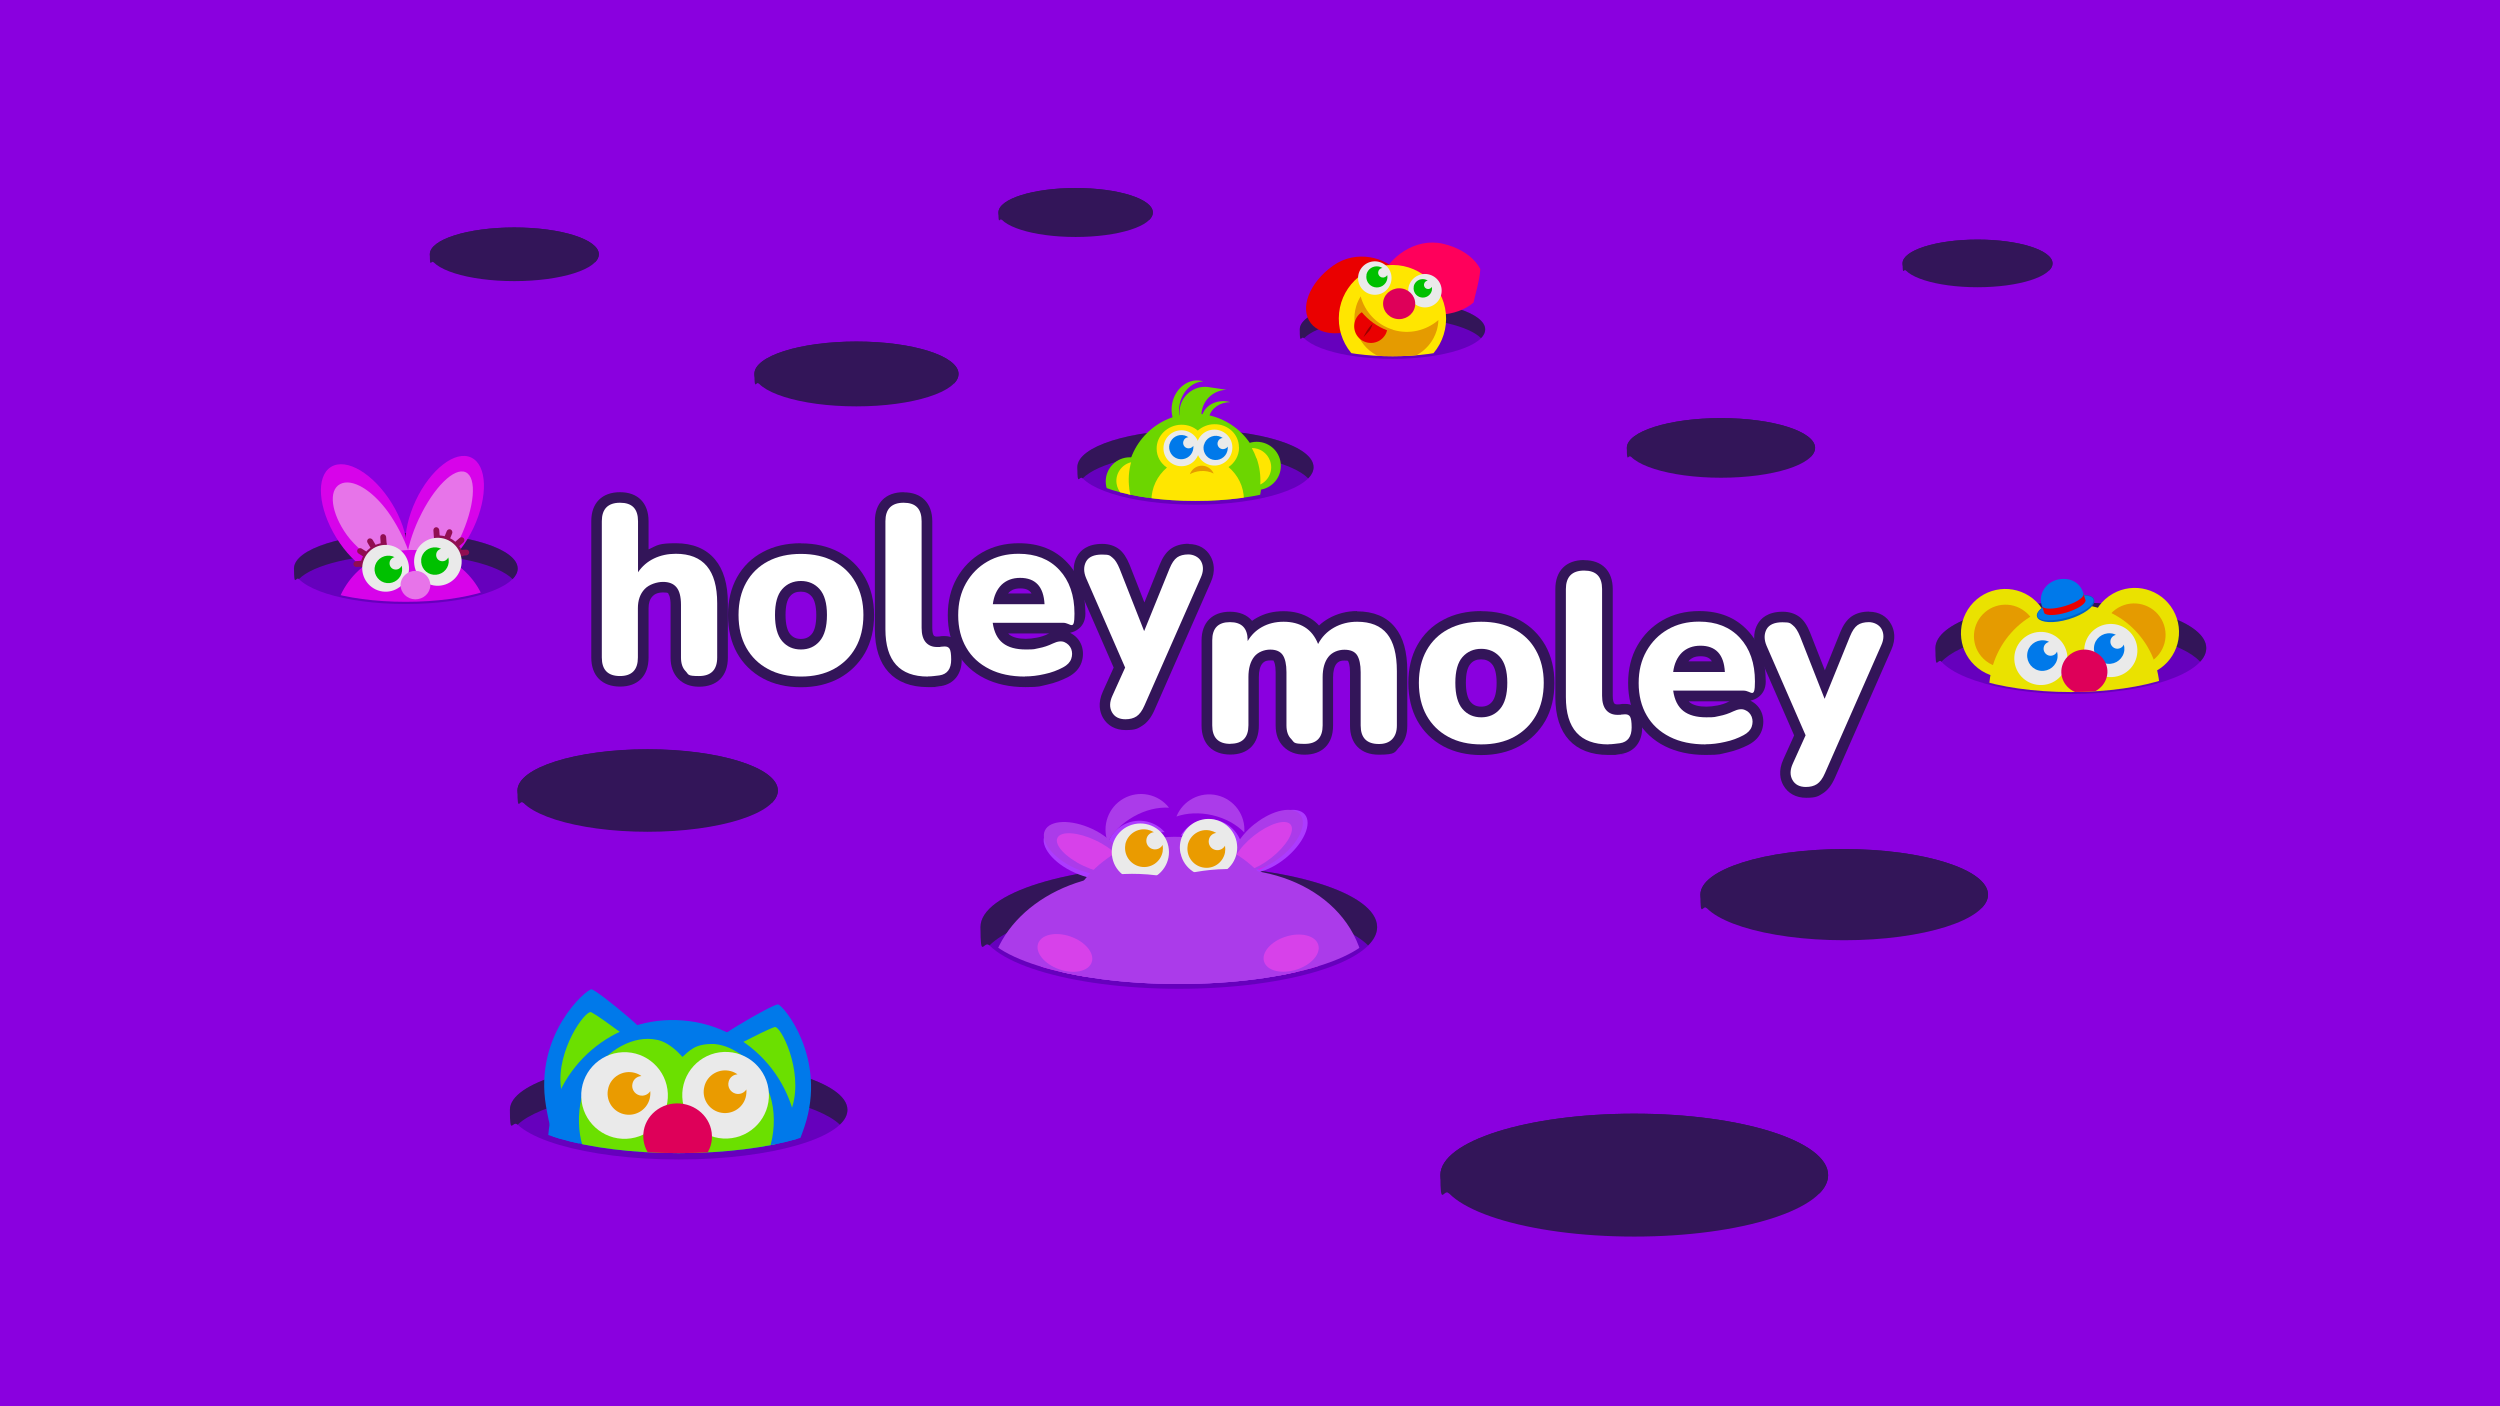 <?xml version="1.0" encoding="UTF-8"?>
<svg xmlns="http://www.w3.org/2000/svg" xmlns:xlink="http://www.w3.org/1999/xlink" version="1.1" viewBox="0 0 1920 1080">
  <defs>
    <style>
      .cls-1, .cls-2, .cls-3, .cls-4, .cls-5, .cls-6, .cls-7, .cls-8, .cls-9, .cls-10, .cls-11, .cls-12, .cls-13, .cls-14, .cls-15, .cls-16, .cls-17, .cls-18, .cls-19, .cls-20, .cls-21, .cls-22, .cls-23, .cls-24, .cls-25, .cls-26, .cls-27, .cls-28, .cls-29, .cls-30, .cls-31, .cls-32, .cls-33, .cls-34, .cls-35, .cls-36, .cls-37, .cls-38 {
        stroke-width: 0px;
      }

      .cls-1, .cls-4, .cls-7, .cls-10, .cls-11, .cls-26, .cls-30, .cls-31, .cls-33 {
        fill-rule: evenodd;
      }

      .cls-1, .cls-12 {
        fill: #0079ea;
      }

      .cls-2, .cls-26 {
        fill: #5e1e80;
      }

      .cls-3, .cls-31 {
        fill: #5e1e81;
      }

      .cls-4, .cls-14 {
        fill: #ea0000;
      }

      .cls-5 {
        fill: #ebebeb;
      }

      .cls-39 {
        clip-path: url(#clippath);
      }

      .cls-6 {
        fill: none;
      }

      .cls-7, .cls-32 {
        fill: #de0059;
      }

      .cls-8 {
        fill: #eb9c00;
      }

      .cls-9, .cls-33 {
        fill: #eaeaea;
      }

      .cls-10, .cls-25 {
        fill: #eae200;
      }

      .cls-11 {
        fill: #ff005b;
      }

      .cls-13 {
        fill: #8a00df;
      }

      .cls-15 {
        fill: #ea9b00;
      }

      .cls-16 {
        fill: #ffe600;
      }

      .cls-17 {
        fill: #ab3bea;
      }

      .cls-18 {
        fill: #6cd600;
      }

      .cls-40 {
        clip-path: url(#clippath-1);
      }

      .cls-41 {
        clip-path: url(#clippath-4);
      }

      .cls-42 {
        clip-path: url(#clippath-3);
      }

      .cls-43 {
        clip-path: url(#clippath-2);
      }

      .cls-44 {
        clip-path: url(#clippath-5);
      }

      .cls-19 {
        fill: #e774e9;
      }

      .cls-20 {
        fill: #d703ea;
      }

      .cls-21 {
        fill: #331559;
      }

      .cls-22 {
        fill: #6be000;
      }

      .cls-23 {
        fill: #e59b00;
      }

      .cls-24 {
        fill: #eb005b;
      }

      .cls-27 {
        fill: #eb10eb;
      }

      .cls-28 {
        fill: #0061c4;
      }

      .cls-29 {
        fill: #00c000;
      }

      .cls-30 {
        fill: #980000;
      }

      .cls-34 {
        fill: #fff;
      }

      .cls-35 {
        fill: #900e51;
      }

      .cls-36 {
        fill: #ac3bff;
      }

      .cls-37 {
        fill: #d741ea;
      }

      .cls-38 {
        fill: #6600bd;
      }
    </style>
    <clipPath id="clippath">
      <path class="cls-6" d="M1057.7,708.3c0,26.2-68.2,47.4-152.3,47.4s-152.3-21.2-152.3-47.4,4.9-20,15.2-26.3c25-15.5,20.9-80.6,80.5-80.6s52-8.7,67.1-7.2c14.5,1.5,86.2,17,98.4,19.7,12.2,2.7,2.3,61.7,11.5,65.4,20,8,31.9,18.1,31.9,29Z"/>
    </clipPath>
    <clipPath id="clippath-1">
      <path class="cls-6" d="M650.9,847.5c0,21-58,38.1-129.6,38.1s-129.6-17.1-129.6-38.1,7-14.2,19.2-20c22.8-10.9-55.9-92.8,110.4-92.8s96.1,83.5,116.9,96.3c8.1,5,12.6,10.6,12.6,16.4Z"/>
    </clipPath>
    <clipPath id="clippath-2">
      <path class="cls-6" d="M1694.4,496.3c0,19.4-46.6,35.2-104,35.2s-104-15.8-104-35.2,1.5-6.9,4.4-10.1c6.3-7.2-7.6-49.8,9.4-54.3,17.5-4.6,66.4-17.9,90.2-17.9s78.3,17.1,95.3,21.1c19,4.6-1.9,43.7,4.7,51.4,2.6,3.1,4,6.4,4,9.7Z"/>
    </clipPath>
    <clipPath id="clippath-3">
      <path class="cls-6" d="M397.5,434.9c0,15.1-38.5,27.3-85.9,27.3s-85.9-12.2-85.9-27.3,4-9.4,10.9-13.3c14.7-8.3-40.9-140.1,72.3-142.7,112.3-2.6,62.3,134.2,77.1,142.4,7.3,4,11.5,8.7,11.5,13.6Z"/>
    </clipPath>
    <clipPath id="clippath-4">
      <path class="cls-6" d="M1008.8,355.9c0,15.9-40.6,28.8-90.7,28.8s-90.7-12.9-90.7-28.8,4.9-10.7,13.4-15.1c16-8.2-13.2-77,77.3-77s62.2,68.9,78,77.4c8.1,4.3,12.7,9.3,12.7,14.7Z"/>
    </clipPath>
    <clipPath id="clippath-5">
      <path class="cls-6" d="M1140.7,251c0,12.5-31.9,22.6-71.2,22.6s-71.2-10.1-71.2-22.6,6.2-4.5,4.5-7.9c-5.5-10.7-40.1-76.4,66.7-76.4s51.8,66.7,63.5,74.1c4.9,3.1,7.7,6.5,7.7,10.2Z"/>
    </clipPath>
  </defs>
  <g id="bg">
    <rect class="cls-13" width="1920" height="1080"/>
  </g>
  <g id="Layer_1" data-name="Layer 1">
    <g>
      <g>
        <path class="cls-38" d="M1057.7,712c0,26.2-68.2,47.4-152.3,47.4s-152.3-21.2-152.3-47.4,68.2-47.4,152.3-47.4,152.3,21.2,152.3,47.4Z"/>
        <path class="cls-21" d="M759.9,726.1c19.3-19.3,77.1-33.3,145.4-33.3s126.1,14,145.4,33.3c4.5-4.5,6.9-9.2,6.9-14.1,0-26.2-68.2-47.4-152.3-47.4s-152.3,21.2-152.3,47.4,2.4,9.7,6.9,14.1Z"/>
        <g class="cls-39">
          <g>
            <path class="cls-36" d="M966.6,633.4c-13.8,11.4-20.4,26.3-14.6,33.3,5.8,7.1,21.6,3.6,35.5-7.8,13.8-11.4,20.4-26.3,14.7-33.3-5.8-7-21.7-3.6-35.5,7.8Z"/>
            <path class="cls-27" d="M966.1,642.6c-11.9,9.8-18.5,21.6-14.6,26.3,3.8,4.7,16.7.6,28.6-9.2,11.9-9.8,18.5-21.6,14.6-26.3-3.9-4.7-16.7-.6-28.6,9.2Z"/>
            <path class="cls-36" d="M839.3,639.6c16.6,7.4,27,20.3,23.2,28.8-3.8,8.5-20.4,9.3-37,1.9-16.6-7.4-27-20.3-23.2-28.8,3.8-8.5,20.4-9.3,37-1.9Z"/>
            <path class="cls-27" d="M842.1,648.7c14.1,6.3,23.4,16,21,21.5-2.5,5.6-15.9,5-30-1.3-14.1-6.3-23.4-16-21-21.5,2.5-5.6,15.9-5,30,1.3Z"/>
            <path class="cls-36" d="M816.8,756.5c-11.3-49.2,19.4-98.2,68.6-109.4,49.2-11.3,98.2,19.4,109.4,68.6,11.3,49.2-19.4,98.2-68.6,109.4-49.2,11.3-98.2-19.4-109.4-68.6Z"/>
            <path class="cls-5" d="M908.1,657.6c-2.8-12.1,4.8-24.1,16.8-26.9,12.1-2.8,24.1,4.8,26.9,16.9,2.8,12.1-4.8,24.1-16.9,26.9-12.1,2.8-24.1-4.8-26.9-16.9Z"/>
            <path class="cls-5" d="M854.8,662.1c-2.8-12.1,4.8-24.1,16.9-26.9,12.1-2.8,24.1,4.8,26.9,16.9,2.8,12.1-4.8,24.1-16.9,26.9-12.1,2.8-24.1-4.8-26.9-16.8Z"/>
            <path class="cls-8" d="M910.5,655.9c-1.6-6.9,2.7-13.8,9.7-15.4,1.6-.4,3.1-.4,4.6-.2-2.1,1.3-3.3,3.8-2.7,6.4.7,3.2,3.9,5.2,7.1,4.4,2.6-.6,4.4-2.8,4.6-5.3.9,1.3,1.5,2.7,1.9,4.3,1.6,6.9-2.7,13.8-9.7,15.4-6.9,1.6-13.8-2.7-15.4-9.7Z"/>
            <path class="cls-8" d="M865.7,662.9c-1.6-6.9,2.7-13.8,9.7-15.4,1.6-.4,3.1-.4,4.6-.2-2.1,1.3-3.3,3.8-2.7,6.4.7,3.2,3.9,5.2,7.1,4.4,2.6-.6,4.4-2.8,4.6-5.3.9,1.3,1.5,2.7,1.9,4.3,1.6,6.9-2.7,13.8-9.7,15.4-6.9,1.6-13.8-2.7-15.4-9.7Z"/>
            <path class="cls-3" d="M913.9,826.1c-34.5,0-65.5-15-86.7-38.8,5.5,42.7,42.2,75.7,86.7,75.7s81.2-33,86.7-75.7c-21.2,23.8-52.2,38.8-86.7,38.8Z"/>
            <path class="cls-5" d="M983,804.2c-1.8,1.3-3.2,2.3-5,3.3.2.8.5,2,.8,2.7,4,9.3,13,14.4,20.1,11.4,7.1-3,9.7-13.1,5.7-22.4-1.6-3.7-3.9-6.7-6.6-8.8-4,5.2-9.4,9.8-15.1,13.8Z"/>
            <path class="cls-5" d="M844.1,803.8c1.8,1.3,3.2,2.3,5,3.3-.2.8-.5,2-.9,2.7-4,9.3-13,14.4-20.1,11.3-7.1-3.1-9.6-13.1-5.6-22.4,1.6-3.7,3.9-6.6,6.6-8.7,4,5.2,9.4,9.8,15,13.8Z"/>
            <path class="cls-24" d="M884.7,834.2c.2-3.4,1.1-6.6,2.5-9.5,7.6,2.1,16.6,3.2,26.2,3.3,9.6,0,18.7-1.1,26.6-3.1,1.1,3,1.6,6.2,1.5,9.5-.8,14.3-14.1,25.9-29.8,25.9-15.7,0-27.7-11.7-27-26.1Z"/>
            <path class="cls-31" d="M907.9,830.9s-1.5,5.9-1.7,10.7c-.3,5.3.9,13.2.9,13.2,0,0,2-8.8,2.5-13,.5-4.1-1.7-10.9-1.7-10.9Z"/>
            <path class="cls-36" d="M851.6,666.9c-5.2-11.5-1.4-25.3,9.5-32.4,10.9-7.1,25.1-4.9,33.4,4.6-8.1,0-17,2.7-25.2,8-8.2,5.3-14.3,12.4-17.7,19.8Z"/>
            <path class="cls-36" d="M906.8,641.7c6.4-10.7,19.9-15.4,31.8-10.5,11.9,4.9,18.1,17.7,15,29.9-4.6-6.6-11.8-12.4-20.7-16.1-9-3.7-18.2-4.7-26.1-3.3Z"/>
            <path class="cls-27" d="M817.7,752.4c12.1,1.9,22.9-2.6,24.1-10,1.2-7.4-7.7-15-19.9-16.9-12.1-1.9-22.9,2.6-24.1,10-1.2,7.4,7.8,15,19.9,16.9Z"/>
            <path class="cls-27" d="M996,749.4c-12.1,1.9-22.9-2.6-24.1-10-1.2-7.4,7.7-15,19.9-16.9,12.1-1.9,22.9,2.6,24.1,10,1.2,7.4-7.8,15-19.9,16.8Z"/>
            <g>
              <path class="cls-17" d="M963.7,632.7c-13.8,10.9-20.5,25.4-14.9,32.4,5.5,7,21.1,3.9,34.9-7,13.8-10.9,20.5-25.4,15-32.4-5.5-7-21.2-3.9-34.9,7Z"/>
              <path class="cls-37" d="M963,641.8c-11.9,9.4-18.5,20.8-14.8,25.5,3.7,4.7,16.3.9,28.2-8.5,11.9-9.4,18.5-20.8,14.8-25.5-3.7-4.7-16.3-.9-28.2,8.5Z"/>
              <path class="cls-17" d="M838.8,636.6c16.1,7.6,26.1,20.4,22.2,28.6-3.9,8.2-20.1,8.7-36.3,1.2-16.1-7.6-26.1-20.4-22.2-28.6,3.9-8.2,20.1-8.7,36.3-1.2Z"/>
              <path class="cls-37" d="M841.4,645.4c13.7,6.4,22.7,16.1,20.1,21.5-2.5,5.4-15.7,4.6-29.3-1.9-13.7-6.4-22.7-16.1-20.1-21.5,2.5-5.4,15.7-4.6,29.3,1.9Z"/>
              <path class="cls-17" d="M814.7,750.6c-10.2-48.4,20.8-95.8,69.2-106,48.4-10.2,95.8,20.8,106,69.1,10.2,48.4-20.8,95.8-69.2,106-48.4,10.2-95.8-20.8-106-69.1Z"/>
              <path class="cls-9" d="M906.6,655.4c-2.5-11.9,5.1-23.5,17-26,11.9-2.5,23.6,5.1,26.1,17,2.5,11.9-5.1,23.5-17,26-11.9,2.5-23.5-5.1-26-17Z"/>
              <path class="cls-9" d="M854.3,658.9c-2.5-11.9,5.1-23.5,17-26,11.9-2.5,23.5,5.1,26,17,2.5,11.9-5.1,23.5-17,26-11.9,2.5-23.6-5.1-26-17Z"/>
              <path class="cls-17" d="M850.8,646.8c-4.7-12.4.2-26.8,12.1-33.5,11.9-6.7,26.7-3.5,34.9,7-8.5-.5-18.1,1.7-27.1,6.8-9,5.1-15.9,12.1-19.9,19.7Z"/>
              <path class="cls-17" d="M903.5,627.1c4.9-12.2,18.1-19.4,31.3-16.3,13.2,3.1,21.9,15.4,20.8,28.5-5.9-6-14.4-10.9-24.4-13.2-10-2.3-19.7-1.8-27.7,1Z"/>
              <path class="cls-17" d="M1045.1,731.2c-15.8-51.4-81-76.9-145.5-57,0,0-.2,0-.3,0-7.8-1.7-15.8-2.7-24.2-3-61.9-2.3-113.6,35.8-115.5,85.1-1.6,42.5,34.4,79.4,84,90.2,40.1,40.6,76.3,29.8,113.2,13.6,61.9-27.1,104-77.6,88.2-129Z"/>
              <path class="cls-37" d="M995.6,744.7c-11.5,3.6-22.6.9-24.8-6.2-2.2-7,5.3-15.6,16.8-19.2,11.5-3.6,22.6-.8,24.8,6.2,2.2,7-5.3,15.6-16.8,19.2Z"/>
              <path class="cls-37" d="M813.4,744.4c11.3,4,22.5,1.7,25-5.3,2.5-6.9-4.8-15.8-16.1-19.8-11.3-4-22.5-1.7-25,5.3-2.5,6.9,4.8,15.8,16.1,19.8Z"/>
              <path class="cls-2" d="M905,790.5c-58.7-2.6-100.3-16.5-132.3-52.7,7.3,64,59.7,116.4,128.3,117.7,68.6,1.3,129.4-49,139-112.8-33.3,35-81.8,50.1-135,47.8Z"/>
              <path class="cls-9" d="M1002.4,772.8c-2,.9-3.5,1.7-5.3,2.4.1.8.2,2,.4,2.8,2.3,9.7,10.1,16.1,17.5,14.3,7.4-1.8,11.5-11,9.2-20.7-.9-3.8-2.7-7.1-4.9-9.6-4.7,4.4-10.7,7.9-16.8,10.8Z"/>
              <path class="cls-9" d="M804,767c1.9,1.1,3.3,1.9,5.2,2.7-.2.8-.3,2-.5,2.7-2.9,9.5-11.2,15.3-18.4,13.1-7.2-2.3-10.7-11.8-7.8-21.2,1.2-3.7,3.1-6.9,5.6-9.2,4.4,4.7,10.1,8.6,16,11.9Z"/>
              <path class="cls-32" d="M850.5,801.4c.5-5.7,2.2-11,4.9-15.9,12.8,4,27.8,6.6,44,7.3,16.2.7,31.6-.5,45-3.4,1.7,5.1,2.3,10.5,1.8,16.2-2.3,24.2-25.6,42.8-52,41.6-26.4-1.2-46-21.7-43.7-45.9Z"/>
              <path class="cls-26" d="M898.9,791.1s-2.3-2.7-3,5.3c-.9,8.9.6,22.4.6,22.4,0,0,3.9-14.8,5.2-21.7,1.2-6.8-2.7-5.9-2.7-5.9Z"/>
              <path class="cls-15" d="M864.2,648.6c1.6-7.9,9.3-13,17.1-11.4,1.8.4,3.4,1,4.9,1.9-2.8.3-5.2,2.4-5.7,5.3-.7,3.6,1.6,7.1,5.2,7.8,2.9.6,5.8-.8,7.2-3.3.3,1.7.3,3.5,0,5.3-1.6,7.9-9.2,13-17.1,11.4-7.9-1.6-13-9.2-11.5-17.1Z"/>
              <path class="cls-15" d="M912.1,649.2c1.6-7.9,9.3-13,17.1-11.4,1.8.4,3.4,1,4.9,1.9-2.8.3-5.2,2.4-5.7,5.3-.7,3.6,1.6,7.1,5.2,7.8,2.9.6,5.8-.8,7.2-3.3.3,1.7.3,3.5,0,5.3-1.6,7.9-9.2,13-17.1,11.4-7.9-1.6-13-9.2-11.5-17.1Z"/>
            </g>
          </g>
        </g>
      </g>
      <g>
        <path class="cls-21" d="M459.9,195.3c0,11.4-29.1,20.6-64.9,20.6s-64.9-9.2-64.9-20.6,29-20.6,64.9-20.6,64.9,9.2,64.9,20.6Z"/>
        <path class="cls-21" d="M333,201.4c8.2-8.4,32.9-14.4,62-14.4s53.7,6.1,62,14.4c1.9-1.9,2.9-4,2.9-6.1,0-11.4-29.1-20.6-64.9-20.6s-64.9,9.2-64.9,20.6,1,4.2,2.9,6.1Z"/>
      </g>
      <g>
        <path class="cls-21" d="M1394,344c0,12.7-32.4,22.9-72.3,22.9s-72.3-10.3-72.3-22.9,32.4-22.9,72.3-22.9,72.3,10.3,72.3,22.9Z"/>
        <path class="cls-21" d="M1252.7,350.8c9.2-9.3,36.6-16.1,69-16.1s59.9,6.8,69,16.1c2.1-2.2,3.3-4.4,3.3-6.8,0-12.7-32.4-22.9-72.3-22.9s-72.3,10.3-72.3,22.9,1.1,4.7,3.3,6.8Z"/>
      </g>
      <g>
        <path class="cls-21" d="M597.4,607.1c0,17.5-44.8,31.7-100,31.7s-100-14.2-100-31.7,44.8-31.7,100-31.7,100,14.2,100,31.7Z"/>
        <path class="cls-21" d="M401.9,616.6c12.7-12.9,50.6-22.3,95.5-22.3s82.8,9.4,95.5,22.3c2.9-3,4.5-6.2,4.5-9.4,0-17.5-44.8-31.7-100-31.7s-100,14.2-100,31.7,1.6,6.5,4.5,9.4Z"/>
      </g>
      <g>
        <path class="cls-21" d="M1526.8,687.1c0,19.3-49.5,35-110.5,35s-110.4-15.7-110.4-35,49.5-35,110.4-35,110.5,15.7,110.5,35Z"/>
        <path class="cls-21" d="M1310.8,697.5c14-14.2,55.9-24.6,105.5-24.6s91.5,10.3,105.5,24.6c3.2-3.3,5-6.8,5-10.4,0-19.3-49.5-35-110.5-35s-110.4,15.7-110.4,35,1.7,7.1,5,10.4Z"/>
      </g>
      <g>
        <path class="cls-21" d="M1404,902.5c0,26.1-66.7,47.2-148.9,47.2s-148.9-21.1-148.9-47.2,66.7-47.2,148.9-47.2,148.9,21.1,148.9,47.2Z"/>
        <path class="cls-21" d="M1112.9,916.6c18.9-19.2,75.4-33.2,142.2-33.2s123.3,13.9,142.2,33.2c4.4-4.4,6.7-9.2,6.7-14.1,0-26.1-66.7-47.2-148.9-47.2s-148.9,21.1-148.9,47.2,2.4,9.6,6.7,14.1Z"/>
      </g>
      <g>
        <path class="cls-21" d="M1576.3,202.3c0,10.1-25.8,18.3-57.6,18.3s-57.6-8.2-57.6-18.3,25.8-18.3,57.6-18.3,57.6,8.2,57.6,18.3Z"/>
        <path class="cls-21" d="M1463.8,207.7c7.3-7.4,29.1-12.8,55-12.8s47.7,5.4,55,12.8c1.7-1.7,2.6-3.5,2.6-5.4,0-10.1-25.8-18.3-57.6-18.3s-57.6,8.2-57.6,18.3.9,3.7,2.6,5.4Z"/>
      </g>
      <g>
        <path class="cls-21" d="M736.1,287.2c0,13.7-35.1,24.9-78.4,24.9s-78.4-11.1-78.4-24.9,35.1-24.9,78.4-24.9,78.4,11.1,78.4,24.9Z"/>
        <path class="cls-21" d="M582.9,294.6c9.9-10.1,39.7-17.5,74.9-17.5s64.9,7.3,74.9,17.5c2.3-2.3,3.5-4.8,3.5-7.4,0-13.7-35.1-24.9-78.4-24.9s-78.4,11.1-78.4,24.9,1.2,5.1,3.5,7.4Z"/>
      </g>
      <g>
        <path class="cls-21" d="M885.4,163.2c0,10.4-26.5,18.8-59.3,18.8s-59.3-8.4-59.3-18.8,26.5-18.8,59.3-18.8,59.3,8.4,59.3,18.8Z"/>
        <path class="cls-21" d="M769.5,168.8c7.5-7.6,30-13.2,56.6-13.2s49.1,5.5,56.6,13.2c1.7-1.8,2.7-3.6,2.7-5.6,0-10.4-26.5-18.8-59.3-18.8s-59.3,8.4-59.3,18.8.9,3.8,2.7,5.6Z"/>
      </g>
      <g>
        <path class="cls-38" d="M650.9,852.4c0,21-58,38.1-129.6,38.1s-129.6-17.1-129.6-38.1,58-38.1,129.6-38.1,129.6,17.1,129.6,38.1Z"/>
        <path class="cls-21" d="M397.6,863.7c16.4-15.5,65.6-26.8,123.7-26.8s107.3,11.3,123.7,26.8c3.8-3.6,5.8-7.4,5.8-11.4,0-21-58-38.1-129.6-38.1s-129.6,17.1-129.6,38.1,2,7.8,5.8,11.4Z"/>
        <g class="cls-40">
          <g>
            <g>
              <g>
                <path class="cls-1" d="M504.7,806c4.1-5-46.6-46-50.4-46.2-3.9-.2-44.2,34.6-35,89.5,5.5,32.9,12.9,39.7,15.5,44.9-.8-7.5,61-77.5,70-88.3Z"/>
                <path class="cls-22" d="M430.8,835.3c-3.7-28.6,18.9-60.1,23.3-57.9,8.4,4.3,36.4,26.5,44.3,30.9-14.4,9-40.4,42.1-57.1,61.6-.4.4-7.6-12.3-10.5-34.7Z"/>
              </g>
              <g>
                <path class="cls-1" d="M540.3,808.9c-3.3-5.6,53.3-37.9,57.2-37.5,3.9.4,38.1,41.2,20.3,94-10.7,31.6-19.1,37.1-22.5,41.9,2-7.2-47.9-86.3-55-98.4Z"/>
                <path class="cls-22" d="M608.6,849.6c8.3-27.6-9.1-62.3-13.7-60.8-9,2.9-40.2,20.3-48.7,23.4,12.7,11.1,33.2,48,46.5,70,.3.5,9.4-11,15.9-32.5Z"/>
              </g>
            </g>
            <path class="cls-1" d="M421.1,871.6c4.2-52.8,50.5-92.2,103.3-87.9,52.8,4.2,92.2,50.5,87.9,103.3-4.2,52.8-50.5,92.2-103.3,87.9-52.8-4.2-92.2-50.5-87.9-103.3Z"/>
            <path class="cls-22" d="M578,904.2c14.7-13.2,21.5-44.7,11.7-67.6-8.6-20.1-25.1-33.4-41.1-34.8-15.2-.4-18.9,5.2-24.5,9.9-3.9-4.5-9.9-9.8-16-12.1-1-.4-1.9-.6-2.9-.9-.4,0-.9-.2-1.3-.2,0,0,0,0,.1,0-16.8-3.5-37.5,7.1-50.1,27.2-13.3,21-11.7,53.3.8,68.6-8.3-3-16-7.7-22.3-13.9,0,.3,0,.5,0,.8-3.7,45.7,30.9,85.8,77.2,89.5,46,3.7,86.2-29.8,90.4-75-6.7,4.2-14.1,7.1-21.8,8.6Z"/>
            <path class="cls-33" d="M446.4,842.8c-.8-18.4,13.5-33.9,31.8-34.7,18.4-.8,33.9,13.5,34.7,31.8.8,18.4-13.5,33.9-31.8,34.7-18.4.8-33.9-13.5-34.7-31.8Z"/>
            <path class="cls-33" d="M524,842.6c-.8-18.4,13.5-33.9,31.8-34.7,18.4-.8,33.9,13.5,34.7,31.8.8,18.4-13.5,33.9-31.8,34.7-18.4.8-33.9-13.5-34.7-31.8Z"/>
            <path class="cls-7" d="M494.1,870.6c1.1-13.9,13.8-24.3,28.3-23.1,14.5,1.2,25.4,13.4,24.3,27.3-1.1,13.9-13.8,24.3-28.3,23.1-14.5-1.2-25.4-13.4-24.3-27.3Z"/>
            <path class="cls-1" d="M503.7,920.9c21.8,6.3,44.3-.4,59.1-15.6.4,5.5-.2,11.2-1.8,16.8-7.4,25.6-34.2,40.4-59.8,32.9-25.6-7.4-40.4-34.2-32.9-59.8.2-.6.4-1.1.5-1.7,7.4,12.8,19.6,22.9,34.9,27.3Z"/>
            <path class="cls-15" d="M541,834.2c2.3-8.7,11.3-13.9,20.1-11.6,2,.5,3.8,1.4,5.3,2.5-3.2.2-6,2.3-6.8,5.6-1.1,4,1.3,8.1,5.3,9.2,3.2.9,6.6-.5,8.3-3.2.2,2,0,4-.5,6-2.3,8.7-11.3,13.9-20.1,11.6-8.8-2.3-14-11.3-11.6-20Z"/>
            <path class="cls-15" d="M467.2,835.5c2.3-8.7,11.3-13.9,20.1-11.6,2,.5,3.8,1.4,5.3,2.5-3.2.2-6,2.3-6.8,5.6-1.1,4,1.3,8.1,5.3,9.2,3.2.9,6.6-.5,8.3-3.2.2,2,0,4-.5,6-2.3,8.7-11.3,13.9-20.1,11.6-8.8-2.3-14-11.3-11.6-20Z"/>
          </g>
        </g>
      </g>
      <g>
        <path class="cls-38" d="M1694.4,497.8c0,19.4-46.6,35.2-104,35.2s-104-15.8-104-35.2,46.6-35.2,104-35.2,104,15.8,104,35.2Z"/>
        <path class="cls-21" d="M1491.1,508.2c13.2-14.3,52.7-24.7,99.3-24.7s86.1,10.4,99.3,24.7c3.1-3.3,4.7-6.8,4.7-10.5,0-19.4-46.6-35.2-104-35.2s-104,15.8-104,35.2,1.6,7.2,4.7,10.5Z"/>
        <g class="cls-43">
          <g>
            <path class="cls-25" d="M1544.9,520.1l29-37c-.9-8.9-5.2-17.5-12.8-23.5-14.8-11.6-36.1-9.1-47.8,5.7-11.6,14.8-9.1,36.1,5.7,47.8,7.6,6,17,8.2,25.9,7Z"/>
            <path class="cls-23" d="M1544.8,495.6c5.1-6.5,11.3-11.8,18-15.7-1.5-3.9-4-7.5-7.6-10.3-10.5-8.3-25.7-6.5-34,4-8.3,10.5-6.5,25.7,4,34,3,2.4,6.5,3.9,10,4.7,2.3-5.8,5.4-11.5,9.5-16.6Z"/>
            <path class="cls-25" d="M1629.8,518.1l-23.3-40.8c2.2-8.7,7.7-16.5,16.1-21.3,16.3-9.3,37.1-3.7,46.4,12.6,9.3,16.3,3.7,37.1-12.6,46.4-8.4,4.8-18,5.6-26.6,3.1Z"/>
            <path class="cls-23" d="M1632.1,510.8l-16.6-29c1.5-6.2,5.5-11.8,11.5-15.2,11.6-6.6,26.4-2.6,33,9,6.6,11.6,2.6,26.4-9,33-6,3.4-12.8,4-18.9,2.2Z"/>
            <path class="cls-10" d="M1527.6,534.2c-1.7-37,26.3-68.4,62.5-70,36.2-1.6,66.9,27.1,68.5,64.1,1.7,37-26.3,68.4-62.5,70-36.2,1.6-66.9-27.1-68.5-64.1Z"/>
            <path class="cls-33" d="M1547,506.6c-.5-11.3,8.2-20.8,19.5-21.3,11.3-.5,20.8,8.2,21.3,19.5.5,11.3-8.2,20.8-19.5,21.3-11.3.5-20.8-8.2-21.3-19.5Z"/>
            <path class="cls-33" d="M1600.7,500.5c-.5-11.3,8.2-20.8,19.5-21.3,11.3-.5,20.8,8.2,21.3,19.5.5,11.3-8.2,20.8-19.5,21.3-11.3.5-20.8-8.2-21.3-19.5Z"/>
            <path class="cls-12" d="M1556.9,502.3c.6-6.4,6.4-11.1,12.8-10.5,1.5.1,2.8.5,4,1.2-2.2.5-4,2.3-4.2,4.7-.3,2.9,1.9,5.6,4.8,5.9,2.4.2,4.6-1.1,5.5-3.2.4,1.4.5,2.8.4,4.3-.6,6.4-6.4,11.1-12.8,10.5-6.4-.6-11.1-6.4-10.5-12.8Z"/>
            <path class="cls-12" d="M1608.2,496.9c.6-6.4,6.4-11.1,12.8-10.5,1.5.1,2.8.5,4,1.2-2.2.5-4,2.3-4.2,4.7-.3,2.9,1.9,5.6,4.8,5.9,2.4.2,4.6-1.1,5.5-3.2.4,1.4.5,2.8.4,4.3-.6,6.4-6.4,11.1-12.8,10.5-6.4-.6-11.1-6.4-10.5-12.8Z"/>
            <g>
              <path class="cls-12" d="M1600.3,456.8c1.9,8.4-5.5,9-16.6,11.9-9,2.3-15,2.4-16.2-6.1-1.2-8.5,5.3-16.5,14.5-17.8,9.2-1.3,16.4,3.5,18.4,12.1Z"/>
              <path class="cls-28" d="M1565.1,474.9c-3.7-4.6,5.3-11.2,17.2-14.8,11.9-3.5,26.3-5.3,26.2,1.6,0,4.1-7.9,10.3-19.8,13.9-11.9,3.5-21,2.5-23.6-.7Z"/>
              <path class="cls-12" d="M1564.8,473.3c-1.2-4,7.5-10,19.3-13.6,11.9-3.5,22.4-3.2,23.6.7,1.2,4-7.5,10-19.3,13.6-11.9,3.5-22.4,3.2-23.6-.7Z"/>
              <path class="cls-14" d="M1569.7,470.3c0-.1,0-.2,0-.4l-1.5-5,31.8-9.5,1.4,4.8c.1.2.2.3.3.5,0,.2,0,.4,0,.6h0c-.3,2.8-6.4,6.6-14.6,9.1-8.1,2.4-15.4,2.6-17.1.5h0s0-.2,0-.2c0-.1-.1-.2-.1-.3Z"/>
              <path class="cls-12" d="M1568.3,465.4c-.8-2.7,5.7-7,14.5-9.6,8.8-2.6,16.6-2.6,17.4.1.8,2.7-5.7,7-14.5,9.6-8.8,2.6-16.6,2.6-17.4-.1Z"/>
            </g>
            <path class="cls-23" d="M1596.4,564.2c-18.6-.4-34.6-10.6-43.5-25.5-1,3.6-1.7,7.4-1.8,11.4-.6,25.2,19.3,46.1,44.5,46.7,25.2.6,46.1-19.3,46.7-44.5,0-3.9-.4-7.8-1.2-11.4-9.6,14.4-26.1,23.8-44.7,23.4Z"/>
            <path class="cls-7" d="M1583.1,516.7c-.4-9.4,7.2-17.3,16.9-17.8,9.8-.4,18,6.8,18.5,16.2.4,9.4-7.2,17.3-16.9,17.8-9.8.4-18-6.8-18.5-16.2Z"/>
            <g>
              <path class="cls-14" d="M1559,555.1c.9-1.3,1.9-2.3,3.1-3.2,2.2,2.6,5,5.1,8.4,7.4,3.4,2.3,6.8,3.9,10,5-.3,1.4-.9,2.8-1.8,4.1-3.7,5.5-11.1,6.9-16.6,3.2-5.5-3.7-6.9-11.1-3.2-16.6Z"/>
              <path class="cls-30" d="M1570.1,560s-2.1,2.1-3.4,4.1c-1.4,2.2-3,5.8-3,5.8,0,0,3-3.2,4.3-4.8,1.2-1.6,2.1-5,2.1-5Z"/>
            </g>
          </g>
        </g>
      </g>
      <g>
        <path class="cls-38" d="M397.5,436.6c0,15.1-38.5,27.3-85.9,27.3s-85.9-12.2-85.9-27.3,38.5-27.3,85.9-27.3,85.9,12.2,85.9,27.3Z"/>
        <path class="cls-21" d="M229.5,444.8c10.9-11.1,43.5-19.1,82.1-19.1s71.2,8,82.1,19.1c2.5-2.6,3.9-5.3,3.9-8.1,0-15.1-38.5-27.3-85.9-27.3s-85.9,12.2-85.9,27.3,1.4,5.6,3.9,8.1Z"/>
        <g class="cls-42">
          <g>
            <path class="cls-20" d="M319.3,384.4c-11.3,24-10.5,48.1,1.8,53.9,12.2,5.8,31.3-9,42.6-33,11.3-24,10.5-48.1-1.8-53.9-12.2-5.8-31.3,9-42.6,33Z"/>
            <path class="cls-19" d="M321.8,398.2c-11.1,23.7-13.3,46.4-4.5,50.5,8.8,4.1,24.9-11.8,36.1-35.5,11.1-23.7,13.1-46.3,4.3-50.5-8.8-4.1-24.7,11.7-35.8,35.4Z"/>
            <path class="cls-20" d="M258.3,413c14,22.7,34.9,35.2,46.7,27.9,11.8-7.3,9.9-31.7-4.1-54.4-14-22.7-34.9-35.2-46.7-27.9-11.8,7.3-9.9,31.6,4.1,54.4Z"/>
            <path class="cls-19" d="M266.4,410.9c12.1,16.8,41.9,34.6,46.6,32.5,9.5-4.3-2.9-33.3-14.9-50.1-12.1-16.8-27.7-26.4-36.9-21.5-9.2,4.8-6.9,22.3,5.2,39.1Z"/>
            <path class="cls-20" d="M374.9,472.7c-5.1-32.5-35.7-54.7-68.3-49.6-32.6,5.1-54.8,35.6-49.7,68.1,5.1,32.5,35.7,54.7,68.3,49.6,32.6-5.1,54.8-35.6,49.7-68.1Z"/>
            <path class="cls-9" d="M312.5,486.1c12.4,2.8,24.8-1.2,33.3-9.6,0,2.6-.1,5.2-.7,7.8-3.8,16.8-20.6,27.4-37.5,23.5-16.9-3.8-27.4-20.6-23.6-37.4.6-2.6,1.6-5.1,2.7-7.4,3.9,11.2,13.3,20.2,25.8,23Z"/>
            <g>
              <rect class="cls-35" x="292.3" y="410.3" width="4.5" height="17.5" rx="2.3" ry="2.3" transform="translate(-29 22) rotate(-4.1)"/>
              <rect class="cls-35" x="285.2" y="412.6" width="4.5" height="17.5" rx="2.3" ry="2.3" transform="translate(-174.4 204.9) rotate(-30.6)"/>
              <rect class="cls-35" x="279.7" y="417.9" width="4.5" height="17.5" rx="2.3" ry="2.3" transform="translate(-229.4 431.7) rotate(-57.1)"/>
              <rect class="cls-35" x="278" y="424.1" width="4.5" height="17.5" rx="2.3" ry="2.3" transform="translate(-131.6 743.2) rotate(-94.1)"/>
              <path class="cls-35" d="M297.9,433.9l-1.2-17c-8.3-.2-16.2,4.8-19.1,13.1-.6,1.8-1,3.6-1.1,5.5l21.3-1.5Z"/>
            </g>
            <g>
              <rect class="cls-35" x="333.5" y="404.6" width="4.5" height="17.5" rx="2.3" ry="2.3" transform="translate(700 801.9) rotate(175.9)"/>
              <rect class="cls-35" x="340.8" y="405.9" width="4.5" height="17.5" rx="2.3" ry="2.3" transform="translate(501.9 928.8) rotate(-157.6)"/>
              <rect class="cls-35" x="347.1" y="410.3" width="4.5" height="17.5" rx="2.3" ry="2.3" transform="translate(262.5 957.7) rotate(-131)"/>
              <rect class="cls-35" x="349.6" y="416.2" width="4.5" height="17.5" rx="2.3" ry="2.3" transform="translate(-47.1 806.1) rotate(-94.1)"/>
              <path class="cls-35" d="M334.6,428.5l-1.2-17c8.2-1.4,16.7,2.5,20.7,10.3.9,1.7,1.5,3.5,1.8,5.3l-21.3,1.5Z"/>
            </g>
            <path class="cls-9" d="M313.1,442.4c3.3-9.3-1.7-19.6-11-22.9-9.4-3.3-19.6,1.6-22.9,11-3.3,9.3,1.7,19.6,11,22.9,9.4,3.3,19.6-1.6,22.9-11Z"/>
            <path class="cls-29" d="M287.7,436.2c.6-5.8,5.9-10,11.7-9.4,1.3.1,2.5.5,3.6,1.1-2,.4-3.6,2.1-3.8,4.2-.3,2.7,1.6,5.1,4.3,5.3,2.2.2,4.1-1,5-2.9.3,1.2.4,2.5.3,3.9-.6,5.8-5.9,10-11.7,9.4-5.8-.6-10-5.9-9.4-11.7Z"/>
            <path class="cls-9" d="M354.4,428.9c-1.4-10.1-10.7-17.1-20.8-15.7-10.1,1.4-16.8,10.5-15.4,20.6,1.4,10.1,10.3,17.3,20.4,15.9,10.1-1.4,17.1-10.7,15.8-20.8Z"/>
            <path class="cls-29" d="M323.4,429.8c.6-5.8,5.9-10,11.7-9.4,1.3.1,2.5.5,3.7,1.1-2,.4-3.6,2.1-3.8,4.2-.3,2.7,1.6,5.1,4.3,5.3,2.2.2,4.1-1,5-2.9.3,1.2.4,2.5.3,3.9-.6,5.8-5.9,10-11.7,9.4-5.8-.6-10-5.8-9.4-11.7Z"/>
            <path class="cls-19" d="M330.5,449.5c0-6-5-11-11.3-11.1-6.3,0-11.5,4.7-11.6,10.8,0,6,5,11,11.3,11.1,6.3,0,11.5-4.7,11.6-10.8Z"/>
          </g>
        </g>
      </g>
      <g>
        <ellipse class="cls-38" cx="918.1" cy="358.8" rx="90.7" ry="28.8"/>
        <path class="cls-21" d="M831.5,367.4c11.5-11.7,45.9-20.2,86.6-20.2s75.1,8.5,86.6,20.2c2.7-2.7,4.1-5.6,4.1-8.6,0-15.9-40.6-28.8-90.7-28.8s-90.7,12.9-90.7,28.8,1.4,5.9,4.1,8.6Z"/>
        <g class="cls-41">
          <g>
            <circle class="cls-18" cx="917.2" cy="369.4" r="51.7"/>
            <circle class="cls-18" cx="965.2" cy="357.8" r="18.5"/>
            <circle class="cls-18" cx="867.7" cy="369.7" r="18.5"/>
            <path class="cls-18" d="M931.1,332.4c-2.5-3.4-3.6-7.5-2.7-11.6,1.5-7.2,8.5-12,16.4-11.9-.5-.1-1-.3-1.4-.4-9.5-2-18.6,3.2-20.4,11.5,0,.5,0,1.1-.1,1.6-.3-2.2-.3-4.4.2-6.6,1.9-9.1,9.8-15.4,18.8-15.6-.5-.2-11.9-1.8-12.4-1.9-10.6-2.2-21,4.6-23.2,15.2-1.1,5.1,0,10.1,2.5,14.2-2.9-4.6-4.1-10.5-2.8-16.7,2.1-9.9,9.7-16.9,18.1-17.3-.5-.2-1-.3-1.5-.4-9.9-2.1-19.9,5.6-22.3,17-2.4,11.5,3.7,22.4,13.6,24.5,1,.2,19.6,1.5,17.4-1.6Z"/>
            <path class="cls-16" d="M951.5,343.5c0-10-8.5-17.9-18.9-17.7-4.9,0-9.4,2-12.7,4.9-3.4-2.9-7.8-4.6-12.8-4.5-10.4.2-18.9,8.4-18.8,18.4,0,6,3.1,11.3,7.9,14.5-7.4,6.3-12,15.5-11.9,25.7,0,18.7,16,33.7,35.6,33.4,19.6-.3,35.5-15.8,35.4-34.5,0-10-4.6-18.9-11.8-25,4.9-3.3,8.1-8.8,8.1-15Z"/>
            <path class="cls-16" d="M867.3,375.2c-.9-7-.4-13.8,1.4-20.2-7.2,1.7-12.2,8.7-11.2,16.2.8,6.4,5.7,11.3,11.6,12.5-.8-2.7-1.5-5.6-1.9-8.6Z"/>
            <path class="cls-16" d="M965.1,352c2.3,6.6,3.2,13.4,2.8,20.1,6.7-3.2,10.1-11,7.5-18.2-2.2-6.1-7.9-9.9-14-9.8,1.4,2.5,2.6,5.2,3.6,8Z"/>
            <path class="cls-9" d="M893.6,345.6c.7,7.6,7.5,13.1,15.1,12.4,7.6-.7,13.1-7.5,12.4-15.1-.7-7.6-7.5-13.1-15.1-12.4-7.6.8-13.1,7.5-12.4,15.1Z"/>
            <path class="cls-9" d="M918.9,345.1c.7,7.6,7.5,13.1,15.1,12.4,7.6-.7,13.1-7.5,12.4-15.1-.7-7.6-7.5-13.1-15.1-12.4-7.6.7-13.1,7.5-12.4,15.1Z"/>
            <path class="cls-23" d="M921.6,361.8c4-.4,7.7.4,10.5,1.9-1.6-3.8-5.6-6.4-10-6-3.9.4-7,3-8.3,6.5,2.2-1.2,4.8-2.1,7.8-2.4Z"/>
            <path class="cls-12" d="M898.3,341c1.3-5,6.5-7.9,11.4-6.6,1.1.3,2.1.8,3,1.4-1.8,0-3.4,1.3-3.9,3.2-.6,2.3.7,4.6,3,5.2,1.8.5,3.7-.3,4.7-1.8.1,1.1,0,2.3-.3,3.4-1.3,5-6.5,7.9-11.4,6.6-5-1.3-7.9-6.5-6.6-11.4Z"/>
            <path class="cls-12" d="M924.7,341.6c1.3-5,6.5-7.9,11.4-6.6,1.1.3,2.1.8,3,1.4-1.8,0-3.4,1.3-3.9,3.2-.6,2.3.7,4.6,3,5.2,1.8.5,3.7-.3,4.7-1.8.1,1.1,0,2.3-.3,3.4-1.3,5-6.5,7.9-11.4,6.6-5-1.3-7.9-6.5-6.6-11.4Z"/>
          </g>
        </g>
      </g>
      <g>
        <ellipse class="cls-38" cx="1069.5" cy="253" rx="71.2" ry="22.6"/>
        <path class="cls-21" d="M1001.6,259.7c9-9.2,36-15.8,67.9-15.8s58.9,6.7,67.9,15.8c2.1-2.1,3.2-4.4,3.2-6.7,0-12.5-31.9-22.6-71.2-22.6s-71.2,10.1-71.2,22.6,1.1,4.6,3.2,6.7Z"/>
        <g class="cls-44">
          <g>
            <path class="cls-11" d="M1108.2,187.2c-21.7-5-42,11.2-47.1,25.9-5.1,14.7,6.9,22.2,28.6,27.2,21.7,5,43.5-2.9,48.6-17.5,5.1-14.7-8.3-30.6-30.1-35.6Z"/>
            <path class="cls-4" d="M1023.7,204.1c18.2-13,41.3-6.1,50.1,5.3,8.8,11.4.1,22.9-18.1,35.9-18.2,13-40.2,14.3-49,2.9-8.8-11.4-1.2-31.1,17-44.1Z"/>
            <path class="cls-16" d="M1028.2,244.5c.1-22.8,18.6-41.1,41.4-41,22.8.1,41.1,18.6,41,41.4-.1,22.8-18.6,41.1-41.4,41-22.8-.1-41.1-18.6-41-41.4Z"/>
            <path class="cls-23" d="M1069.8,253.2c-12.6-3.8-21.6-13.8-24.8-25.6-1.4,2.3-2.6,4.7-3.4,7.4-5.2,17.1,4.4,35.1,21.5,40.3,17,5.2,35.1-4.4,40.3-21.5.8-2.7,1.2-5.4,1.3-8-9.3,8-22.3,11.3-34.9,7.5Z"/>
            <g>
              <path class="cls-14" d="M1042.4,243.1c1-1.4,2.1-2.5,3.5-3.3,2.3,2.8,5.3,5.7,8.8,8.2,3.5,2.5,7.2,4.4,10.6,5.7-.4,1.5-1,3-2,4.3-4.1,5.8-12.1,7.1-17.9,3-5.8-4.1-7.1-12.1-3-17.9Z"/>
              <path class="cls-30" d="M1054.2,248.6s-2.3,2.2-3.7,4.3c-1.6,2.3-3.4,6.1-3.4,6.1,0,0,3.3-3.4,4.7-5.1,1.4-1.7,2.4-5.3,2.4-5.3Z"/>
            </g>
            <path class="cls-33" d="M1081.5,223.5c-.1-7.1,5.5-12.9,12.6-13.1,7.1-.1,13,5.5,13.1,12.6.1,7.1-5.5,13-12.6,13.1-7.1.1-13-5.5-13.1-12.6Z"/>
            <path class="cls-33" d="M1043,213.8c-.1-7.1,5.5-12.9,12.6-13.1,7.1-.1,13,5.5,13.1,12.6.1,7.1-5.5,13-12.6,13.1-7.1.1-13-5.5-13.1-12.6Z"/>
            <path class="cls-7" d="M1062.2,233.2c0-6.5,5.6-11.8,12.4-11.8,6.8,0,12.3,5.4,12.3,11.9,0,6.5-5.6,11.8-12.4,11.8-6.8,0-12.3-5.4-12.3-11.9Z"/>
            <path class="cls-29" d="M1049.4,211c.9-4.4,5.2-7.2,9.6-6.3,1,.2,1.9.6,2.7,1.1-1.6.2-2.9,1.3-3.2,2.9-.4,2,.9,4,2.9,4.4,1.6.3,3.2-.5,4-1.8.2,1,.2,2,0,3-.9,4.4-5.2,7.2-9.6,6.3-4.4-.9-7.2-5.2-6.3-9.6Z"/>
            <path class="cls-29" d="M1085.7,220c.8-3.8,4.5-6.3,8.4-5.5.9.2,1.7.5,2.4,1-1.4.2-2.5,1.2-2.8,2.6-.4,1.8.8,3.5,2.5,3.8,1.4.3,2.8-.4,3.5-1.6.1.8.1,1.7,0,2.6-.8,3.8-4.5,6.3-8.4,5.5-3.8-.8-6.3-4.5-5.5-8.4Z"/>
          </g>
        </g>
      </g>
      <g>
        <g>
          <path class="cls-21" d="M536.9,523.3c-5.5,0-10-1.7-13.1-4.9-3.1-3.2-4.7-7.7-4.7-13.3v-40.5c0-6.5-1.4-9.5-2.5-10.9-1.5-1.8-3.9-2.7-7.2-2.7-4.8,0-8.4,1.4-11.1,4.3-2.8,2.9-4.1,6.8-4.1,11.9v37.9c0,11.8-6.3,18.2-17.9,18.2s-18.1-6.5-18.1-18.2v-104.7c0-11.8,6.4-18.2,18.1-18.2s17.9,6.5,17.9,18.2v28.9c2-1.6,4.2-2.9,6.5-4,5.6-2.6,11.8-4,18.5-4,29.7,0,35.9,22.8,35.9,42v41.8c0,11.8-6.4,18.2-18.1,18.2Z"/>
          <path class="cls-21" d="M476.2,386.2c9.2,0,13.8,4.7,13.8,14.2v39.2c3.2-4.7,7.3-8.2,12.3-10.6,5-2.4,10.6-3.6,16.7-3.6,21.2,0,31.8,12.6,31.8,37.9v41.8c0,9.4-4.7,14.2-14,14.2s-7.8-1.2-10.2-3.7c-2.4-2.5-3.6-5.9-3.6-10.5v-40.5c0-6.3-1.2-10.8-3.5-13.5s-5.8-4.1-10.3-4.1-10.6,1.8-14.1,5.5c-3.5,3.7-5.2,8.6-5.2,14.7v37.9c0,9.4-4.6,14.2-13.8,14.2s-14-4.7-14-14.2v-104.7c0-9.4,4.7-14.2,14-14.2M476.2,378c-13.9,0-22.1,8.3-22.1,22.3v104.7c0,14,8.3,22.3,22.1,22.3s21.9-8.3,21.9-22.3v-37.9c0-4,1-7,3-9.1,1.2-1.3,3.4-3,8.2-3s3.8.9,4.1,1.3c.3.3,1.6,2.2,1.6,8.3v40.5c0,6.7,2,12.2,5.9,16.2,4,4.1,9.4,6.1,16,6.1,13.9,0,22.1-8.3,22.1-22.3v-41.8c0-14.5-3.3-25.9-9.9-33.7-6.9-8.2-17-12.4-30.1-12.4s-14.1,1.5-20.2,4.4c-.2.1-.5.2-.7.3v-21.6c0-14-8.2-22.3-21.9-22.3h0Z"/>
        </g>
        <g>
          <path class="cls-21" d="M615.1,523.7c-10.3,0-19.5-2.1-27.2-6.3-7.8-4.2-14-10.3-18.3-18-4.2-7.6-6.4-16.7-6.4-27.1s2.2-19.3,6.4-26.9c4.3-7.7,10.5-13.7,18.3-17.9,7.7-4.1,16.9-6.2,27.2-6.2s19.5,2.1,27.2,6.2c7.8,4.2,14,10.2,18.4,17.9,4.3,7.7,6.5,16.7,6.5,26.9s-2.2,19.5-6.5,27.1c-4.4,7.7-10.5,13.7-18.4,18-7.7,4.2-16.9,6.3-27.2,6.3ZM615.1,450.3c-4.7,0-8.4,1.6-11.3,4.9-3,3.5-4.5,9.2-4.5,17.1s1.5,13.9,4.5,17.4c2.9,3.4,6.6,5,11.3,5s8.4-1.7,11.4-5c3.1-3.5,4.6-9.4,4.6-17.4s-1.5-13.6-4.6-17.1c-3-3.3-6.7-5-11.4-5Z"/>
          <path class="cls-21" d="M615.1,425.4c9.7,0,18.1,1.9,25.3,5.7,7.2,3.8,12.8,9.2,16.7,16.3,4,7.1,6,15.4,6,24.9s-2,18.1-6,25.1c-4,7.1-9.6,12.5-16.7,16.4-7.2,3.9-15.6,5.8-25.3,5.8s-18.1-1.9-25.3-5.8c-7.2-3.9-12.7-9.3-16.7-16.4-3.9-7-5.9-15.4-5.9-25.1s2-17.9,5.9-24.9c3.9-7,9.5-12.5,16.7-16.3,7.2-3.8,15.6-5.7,25.3-5.7M615.1,498.8c5.9,0,10.7-2.1,14.4-6.4,3.7-4.3,5.6-11,5.6-20.1s-1.9-15.6-5.6-19.8c-3.7-4.2-8.6-6.3-14.4-6.3s-10.7,2.1-14.4,6.3c-3.7,4.2-5.5,10.8-5.5,19.8s1.8,15.8,5.5,20.1c3.7,4.3,8.5,6.4,14.4,6.4M615.1,417.2c-11,0-20.8,2.2-29.1,6.7-8.6,4.5-15.3,11.1-20,19.5-4.6,8.3-6.9,18-6.9,28.9s2.3,20.8,6.9,29.1c4.7,8.4,11.4,15,19.9,19.6,8.3,4.5,18.2,6.8,29.2,6.8s20.8-2.3,29.2-6.8c8.5-4.6,15.2-11.2,20-19.5,4.7-8.3,7-18.1,7-29.1s-2.4-20.7-7-28.9c-4.8-8.4-11.5-14.9-20-19.5-8.3-4.4-18.1-6.7-29.1-6.7h0ZM615.1,490.7c-3.5,0-6-1.1-8.2-3.6-2.3-2.7-3.6-7.8-3.6-14.8s1.2-11.8,3.5-14.4c2.1-2.5,4.7-3.5,8.2-3.5s6.1,1.1,8.3,3.6c2.3,2.6,3.6,7.6,3.6,14.4s-1.2,12-3.6,14.7c-2.2,2.5-4.8,3.6-8.3,3.6h0Z"/>
        </g>
        <g>
          <path class="cls-21" d="M712.6,523.7c-30.3,0-36.6-21.9-36.6-40.3v-83c0-11.8,6.4-18.2,18.1-18.2s17.9,6.5,17.9,18.2v81.9c0,3.9.8,6.8,2.2,8.4,1.4,1.5,3.1,2.2,5.5,2.2s1.6,0,2.3-.1c1.1-.1,2.1-.2,3.1-.2.2,0,.4,0,.6,0,3.1,0,5.7,1.4,7.2,3.8,1.2,2.1,1.8,5.3,1.8,10.4,0,12.3-7.8,15.4-12.4,16.2,0,0-.2,0-.2,0-1.2.1-2.6.3-4.2.5-1.8.2-3.5.3-5.1.3Z"/>
          <path class="cls-21" d="M694,386.2c9.2,0,13.8,4.7,13.8,14.2v81.9c0,5,1.1,8.7,3.2,11.1,2.1,2.4,5,3.6,8.6,3.6s1.9,0,2.9-.2c.9-.1,1.8-.2,2.7-.2.2,0,.3,0,.5,0,1.7,0,2.9.6,3.7,1.9.8,1.4,1.2,4.1,1.2,8.3,0,7.1-3,11.2-9,12.1-1.2.1-2.6.3-4.2.5-1.6.2-3.1.3-4.6.3-21.7,0-32.6-12.1-32.6-36.3v-83c0-9.4,4.7-14.2,14-14.2M694,378c-13.9,0-22.1,8.3-22.1,22.3v83c0,28.6,14.5,44.4,40.7,44.4s3.6-.1,5.5-.3c1.5-.2,2.9-.3,4.1-.5.2,0,.3,0,.5,0,9.9-1.6,15.9-9.2,15.9-20.2s-.7-9.6-2.3-12.4c0,0,0,0,0,0-2.2-3.7-6.1-5.8-10.7-5.8s-.5,0-.7,0c-1.1,0-2.3,0-3.5.3-.5,0-1.1.1-1.8.1-1.7,0-2.2-.5-2.5-.9-.5-.6-1.1-2.4-1.1-5.7v-81.9c0-14-8.2-22.3-21.9-22.3h0Z"/>
        </g>
        <g>
          <path class="cls-21" d="M787.3,523.7c-11.3,0-21.1-2.1-29.3-6.2-8.3-4.2-14.9-10.3-19.4-18-4.5-7.6-6.7-16.7-6.7-27s2.2-18.9,6.5-26.6c4.3-7.7,10.3-13.7,17.9-18.1,7.5-4.3,16.3-6.5,26-6.5,14.2,0,25.8,4.6,34.3,13.7,8.4,9,12.7,21.2,12.7,36.4s-4.8,11.1-12.7,11.1h-49.1c1.1,3.7,2.8,6.4,5.3,8.2,3.5,2.7,8.6,4,15.1,4s5.8-.3,9.3-.9c3.4-.6,6.6-1.7,9.7-3.2,2.8-1.4,5.4-2,7.8-2s3.2.3,4.6.9c3.5,1.5,6,4.1,7.3,7.6,1.3,3.4,1.3,6.9,0,10.4-1.3,3.6-4,6.6-8.1,8.8-4.6,2.5-9.8,4.4-15.3,5.6-5.5,1.2-10.8,1.8-15.9,1.8ZM797.7,460c-1.9-10.6-8.5-12.1-14.2-12.1s-8.6,1.4-11.4,4.2c-2,2-3.6,4.7-4.6,7.9h30.2Z"/>
          <path class="cls-21" d="M782.4,425.4c13.1,0,23.6,4.1,31.3,12.4,7.7,8.3,11.6,19.5,11.6,33.6s-2.9,7-8.7,7h-54.1c1,7.1,3.6,12.3,7.8,15.6,4.2,3.3,10.1,4.9,17.6,4.9s6.3-.3,10-1c3.7-.7,7.3-1.9,10.8-3.6,2.2-1.1,4.2-1.6,6-1.6s2.1.2,3,.6c2.5,1,4.1,2.8,5.1,5.2.9,2.5.9,5,0,7.6-.9,2.6-3,4.8-6.2,6.5-4.3,2.3-9,4.1-14.3,5.2-5.2,1.2-10.2,1.8-15,1.8-10.7,0-19.8-1.9-27.5-5.8-7.7-3.9-13.6-9.3-17.7-16.4-4.1-7-6.2-15.4-6.2-24.9s2-17.5,6-24.6c4-7,9.4-12.6,16.4-16.6,6.9-4,14.9-6,24-6M762.5,464h39.7c-.7-13.5-7-20.2-18.8-20.2s-10.6,1.8-14.3,5.3c-3.6,3.6-5.9,8.5-6.7,14.9M782.4,417.2c-10.5,0-19.9,2.4-28.1,7.1-8.2,4.7-14.7,11.3-19.4,19.6-4.7,8.3-7,17.9-7,28.6s2.4,20.8,7.3,29c4.9,8.4,12,15,21,19.5,8.8,4.4,19.3,6.7,31.2,6.7s11-.7,16.8-1.9c5.9-1.3,11.4-3.4,16.4-6,5-2.7,8.4-6.4,10-11,1.5-4.4,1.5-9,0-13.2-1.6-4.3-4.7-7.6-8.8-9.6,2.6-.6,4.8-1.6,6.6-3.1,2.4-1.9,5.2-5.5,5.2-11.6,0-16.2-4.6-29.3-13.8-39.1-9.3-10-21.8-15-37.2-15h0ZM774.1,455.9c.3-.3.6-.7.9-1,1.3-1.3,3.6-3,8.5-3s7.3,1.5,8.7,3.9h-18.1ZM774.2,486.5h31.6c-.2.1-.5.2-.7.3,0,0,0,0-.1,0-2.7,1.4-5.6,2.3-8.6,2.9-3.2.6-6.1.9-8.6.9-5.6,0-9.9-1.1-12.6-3.2-.4-.3-.7-.6-1-1h0Z"/>
        </g>
        <g>
          <path class="cls-21" d="M864.4,556.4c-8.1,0-12-4.1-14-7.5-2.7-4.8-2.6-10.3.1-16.3l9-20-29.3-67.2c-2.5-6-2.4-11.5.3-16.2,2.8-5,8.1-7.5,15.8-7.5s7.7,1,10.5,3.1c2.7,2,4.9,5.5,6.9,10.5l15.1,38.4,15.7-38.6c2-5,4.4-8.3,7.2-10.3,2.9-2,6.6-3.1,11.1-3.1,7.8,0,11.6,4.1,13.5,7.6,2.5,4.8,2.4,10.1-.2,16l-43.2,98.1c-2.2,5-4.7,8.3-7.7,10.2-2.9,1.9-6.5,2.9-10.8,2.9Z"/>
          <path class="cls-21" d="M912.8,425.8c4.7,0,7.9,1.8,9.8,5.4,1.9,3.6,1.8,7.8-.3,12.4l-43.2,98.1c-1.8,4.2-3.9,7-6.2,8.5-2.3,1.5-5.1,2.2-8.6,2.2-4.9,0-8.4-1.8-10.4-5.4-2-3.6-1.9-7.8.3-12.6l9.8-21.7-30-68.8c-2-4.8-1.9-9,0-12.6,2-3.6,6.1-5.4,12.2-5.4s6,.8,8,2.3c2,1.5,3.9,4.5,5.6,8.7l18.8,47.8,19.5-48c1.7-4.2,3.6-7,5.8-8.6,2.1-1.5,5.1-2.3,8.7-2.3M912.8,417.6c-5.4,0-9.9,1.3-13.5,3.8-3.5,2.5-6.3,6.4-8.6,12.1l-11.8,29.2-11.3-28.8s0,0,0,0c-2.3-5.7-5-9.7-8.2-12.2-3.5-2.6-7.8-4-12.9-4-11.5,0-16.9,5.2-19.3,9.6-2.3,4.1-4.2,10.8-.5,19.7,0,0,0,.1,0,.2l28.6,65.5-8.3,18.4c-4.1,9-2.3,15.8,0,20,3.5,6.2,9.7,9.6,17.5,9.6s9.4-1.2,13-3.5c3.7-2.4,6.7-6.3,9.2-12l43.2-98.1c3.9-8.7,2.2-15.4,0-19.5-3.3-6.3-9.4-9.8-17.1-9.8h0Z"/>
        </g>
      </g>
      <g>
        <g>
          <path class="cls-21" d="M1059.1,575.4c-11.6,0-18.1-6.5-18.1-18.2v-40.9c0-6.4-1.2-9.4-2.1-10.8-.4-.6-1.6-2.4-6.3-2.4s-7,1.3-9.1,4c-2.3,2.9-3.5,7.3-3.5,13.1v37c0,11.8-6.3,18.2-17.9,18.2s-10-1.6-13.2-4.9c-3.2-3.2-4.9-7.7-4.9-13.4v-40.9c0-6.4-1.2-9.4-2.2-10.8-.4-.6-1.7-2.4-6.3-2.4s-7,1.3-9.1,4c-2.3,2.9-3.5,7.3-3.5,13.1v37c0,11.8-6.3,18.2-17.9,18.2s-18.1-6.5-18.1-18.2v-65.3c0-11.6,6.3-18.1,17.7-18.1s13.5,3.1,16,9c2-1.9,4.3-3.5,6.7-4.9,5.3-3,11.5-4.5,18.5-4.5s13.3,1.6,18.5,4.9c3.3,2.1,6.2,4.9,8.5,8.4,2.7-3.3,6-6,9.8-8.2,5.9-3.3,12.6-5,19.8-5,11.5,0,20.3,3.6,26.2,10.8,5.6,6.9,8.5,17.4,8.5,31.2v41.8c0,5.6-1.6,10.1-4.8,13.3-3.2,3.3-7.6,4.9-13.1,4.9Z"/>
          <path class="cls-21" d="M1042.3,477.5c10.3,0,18,3.1,23,9.3,5,6.2,7.5,15.7,7.5,28.6v41.8c0,4.5-1.2,8-3.6,10.5-2.4,2.5-5.8,3.7-10.2,3.7-9.3,0-14-4.7-14-14.2v-40.9c0-6-1-10.4-2.8-13.2-1.9-2.8-5.1-4.1-9.7-4.1s-9.4,1.8-12.3,5.5c-2.9,3.7-4.4,8.9-4.4,15.6v37c0,9.4-4.6,14.2-13.8,14.2s-7.9-1.2-10.3-3.7c-2.5-2.5-3.7-5.9-3.7-10.5v-40.9c0-6-1-10.4-2.9-13.2s-5.2-4.1-9.6-4.1-9.4,1.8-12.3,5.5c-2.9,3.7-4.4,8.9-4.4,15.6v37c0,9.4-4.6,14.2-13.8,14.2s-14-4.7-14-14.2v-65.3c0-9.3,4.5-14,13.6-14s13.6,4.7,13.6,14v.6c2.7-4.7,6.4-8.3,11.1-10.9,4.7-2.6,10.2-4,16.5-4s11.8,1.4,16.3,4.2c4.5,2.8,7.9,7.1,10.2,12.9,2.8-5.4,6.9-9.6,12.2-12.6,5.3-3,11.3-4.5,17.8-4.5M1042.3,469.3c-7.9,0-15.2,1.9-21.8,5.6-2.8,1.6-5.3,3.4-7.5,5.5-1.9-2.2-4.1-4-6.6-5.5-5.8-3.6-12.7-5.5-20.6-5.5s-14.5,1.7-20.4,5c-1.3.7-2.6,1.5-3.8,2.4-3.7-4.5-9.6-7-17-7-13.6,0-21.8,8.3-21.8,22.1v65.3c0,14,8.3,22.3,22.1,22.3s21.9-8.3,21.9-22.3v-37c0-4.8.9-8.4,2.6-10.5,1-1.2,2.4-2.5,6-2.5s2.5,0,2.9.7c.2.3,1.4,2.3,1.4,8.4v40.9c0,6.8,2,12.2,6.1,16.3,4,4,9.4,6.1,16.1,6.1,13.7,0,21.9-8.3,21.9-22.3v-37c0-4.8.9-8.4,2.6-10.5,1-1.2,2.4-2.5,6-2.5s2.7.3,3,.6c.2.3,1.4,2.4,1.4,8.5v40.9c0,14,8.3,22.3,22.1,22.3s12.1-2.1,16-6.1c3.9-4,5.9-9.4,5.9-16.2v-41.8c0-14.9-3.1-26-9.4-33.7-6.6-8.2-16.5-12.3-29.3-12.3h0Z"/>
        </g>
        <g>
          <path class="cls-21" d="M1137.6,575.7c-10.3,0-19.5-2.1-27.2-6.3-7.8-4.2-14-10.3-18.3-18-4.2-7.6-6.4-16.7-6.4-27.1s2.2-19.3,6.4-26.9c4.3-7.7,10.5-13.7,18.3-17.9,7.7-4.1,16.9-6.2,27.2-6.2s19.5,2.1,27.2,6.2c7.8,4.2,14,10.2,18.4,17.9,4.3,7.7,6.5,16.7,6.5,26.9s-2.2,19.5-6.5,27.1c-4.4,7.7-10.5,13.7-18.4,18-7.7,4.2-16.9,6.3-27.2,6.3ZM1137.6,502.3c-4.7,0-8.4,1.6-11.3,4.9-3,3.5-4.5,9.2-4.5,17.1s1.5,13.9,4.5,17.4c2.9,3.4,6.6,5,11.3,5s8.4-1.7,11.4-5c3.1-3.5,4.6-9.4,4.6-17.4s-1.5-13.6-4.6-17.1c-3-3.3-6.7-5-11.4-5Z"/>
          <path class="cls-21" d="M1137.6,477.5c9.7,0,18.1,1.9,25.3,5.7,7.2,3.8,12.8,9.2,16.7,16.3,4,7.1,6,15.4,6,24.9s-2,18.1-6,25.1c-4,7.1-9.6,12.5-16.7,16.4-7.2,3.9-15.6,5.8-25.3,5.8s-18.1-1.9-25.3-5.8c-7.2-3.9-12.7-9.3-16.7-16.4-3.9-7-5.9-15.4-5.9-25.1s2-17.9,5.9-24.9c3.9-7,9.5-12.5,16.7-16.3,7.2-3.8,15.6-5.7,25.3-5.7M1137.6,550.9c5.9,0,10.7-2.1,14.4-6.4,3.7-4.3,5.6-11,5.6-20.1s-1.9-15.6-5.6-19.8c-3.7-4.2-8.6-6.3-14.4-6.3s-10.7,2.1-14.4,6.3c-3.7,4.2-5.5,10.8-5.5,19.8s1.8,15.8,5.5,20.1c3.7,4.3,8.5,6.4,14.4,6.4M1137.6,469.3c-11,0-20.8,2.2-29.1,6.7-8.6,4.5-15.3,11.1-20,19.5-4.6,8.3-6.9,18-6.9,28.9s2.3,20.8,6.9,29.1c4.7,8.4,11.4,15,19.9,19.6,8.3,4.5,18.2,6.8,29.2,6.8s20.8-2.3,29.2-6.8c8.5-4.6,15.2-11.2,20-19.5,4.7-8.3,7-18.1,7-29.1s-2.4-20.7-7-28.9c-4.8-8.4-11.5-14.9-20-19.5-8.3-4.4-18.1-6.7-29.1-6.7h0ZM1137.6,542.7c-3.5,0-6-1.1-8.2-3.6-2.3-2.7-3.6-7.8-3.6-14.8s1.2-11.8,3.5-14.4c2.1-2.5,4.7-3.5,8.2-3.5s6.1,1.1,8.3,3.6c2.3,2.6,3.6,7.6,3.6,14.4s-1.2,12-3.6,14.7c-2.2,2.5-4.8,3.6-8.3,3.6h0Z"/>
        </g>
        <g>
          <path class="cls-21" d="M1235.2,575.7c-30.3,0-36.6-21.9-36.6-40.3v-83c0-11.8,6.4-18.2,18.1-18.2s17.9,6.5,17.9,18.2v81.9c0,3.9.8,6.8,2.2,8.4,1.4,1.5,3.1,2.2,5.5,2.2s1.6,0,2.3-.1c1.1-.1,2.1-.2,3.1-.2.2,0,.4,0,.6,0,3.1,0,5.7,1.4,7.2,3.8,1.2,2.1,1.8,5.3,1.8,10.4,0,12.3-7.8,15.4-12.4,16.2,0,0-.2,0-.2,0-1.2.1-2.6.3-4.2.5-1.8.2-3.5.3-5.1.3Z"/>
          <path class="cls-21" d="M1216.6,438.3c9.2,0,13.8,4.7,13.8,14.2v81.9c0,5,1.1,8.7,3.2,11.1,2.1,2.4,5,3.6,8.6,3.6s1.9,0,2.9-.2c.9-.1,1.8-.2,2.7-.2.2,0,.3,0,.5,0,1.7,0,2.9.6,3.7,1.9.8,1.4,1.2,4.1,1.2,8.3,0,7.1-3,11.2-9,12.1-1.2.1-2.6.3-4.2.5-1.6.2-3.1.3-4.6.3-21.7,0-32.6-12.1-32.6-36.3v-83c0-9.4,4.7-14.2,14-14.2M1216.6,430.1c-13.9,0-22.1,8.3-22.1,22.3v83c0,28.6,14.5,44.4,40.7,44.4s3.6-.1,5.5-.3c1.5-.2,2.9-.3,4.1-.5.2,0,.3,0,.5,0,9.9-1.6,15.9-9.2,15.9-20.2s-.7-9.6-2.3-12.4c0,0,0,0,0,0-2.2-3.7-6.1-5.8-10.7-5.8s-.5,0-.7,0c-1.1,0-2.3,0-3.5.3-.5,0-1.1.1-1.8.1-1.7,0-2.2-.5-2.5-.9-.5-.6-1.1-2.4-1.1-5.7v-81.9c0-14-8.2-22.3-21.9-22.3h0Z"/>
        </g>
        <g>
          <path class="cls-21" d="M1309.9,575.7c-11.3,0-21.1-2.1-29.3-6.2-8.3-4.2-14.9-10.3-19.4-18-4.5-7.6-6.7-16.7-6.7-27s2.2-18.9,6.5-26.6c4.3-7.7,10.3-13.7,17.9-18.1,7.5-4.3,16.3-6.5,26-6.5,14.2,0,25.8,4.6,34.3,13.7,8.4,9,12.7,21.2,12.7,36.4s-4.8,11.1-12.7,11.1h-49.1c1.1,3.7,2.8,6.4,5.3,8.2,3.5,2.7,8.6,4,15.1,4s5.8-.3,9.3-.9c3.4-.6,6.6-1.7,9.7-3.2,2.8-1.4,5.4-2,7.8-2s3.2.3,4.6.9c3.5,1.5,6,4.1,7.3,7.6,1.3,3.4,1.3,6.9,0,10.4-1.3,3.6-4,6.6-8.1,8.8-4.6,2.5-9.8,4.4-15.3,5.6-5.5,1.2-10.8,1.8-15.9,1.8ZM1320.2,512c-1.9-10.6-8.5-12.1-14.2-12.1s-8.6,1.4-11.4,4.2c-2,2-3.6,4.7-4.6,7.9h30.2Z"/>
          <path class="cls-21" d="M1304.9,477.5c13.1,0,23.6,4.1,31.3,12.4,7.7,8.3,11.6,19.5,11.6,33.6s-2.9,7-8.7,7h-54.1c1,7.1,3.6,12.3,7.8,15.6,4.2,3.3,10.1,4.9,17.6,4.9s6.3-.3,10-1c3.7-.7,7.3-1.9,10.8-3.6,2.2-1.1,4.2-1.6,6-1.6s2.1.2,3,.6c2.5,1,4.1,2.8,5.1,5.2.9,2.5.9,5,0,7.6-.9,2.6-3,4.8-6.2,6.5-4.3,2.3-9,4.1-14.3,5.2-5.2,1.2-10.2,1.8-15,1.8-10.7,0-19.8-1.9-27.5-5.8-7.7-3.9-13.6-9.3-17.7-16.4-4.1-7-6.2-15.4-6.2-24.9s2-17.5,6-24.6c4-7,9.4-12.6,16.4-16.6,6.9-4,14.9-6,24-6M1285,516.1h39.7c-.7-13.5-7-20.2-18.8-20.2s-10.6,1.8-14.3,5.3c-3.6,3.6-5.9,8.5-6.7,14.9M1304.9,469.3c-10.5,0-19.9,2.4-28.1,7.1-8.2,4.7-14.7,11.3-19.4,19.6-4.7,8.3-7,17.9-7,28.6s2.4,20.8,7.3,29c4.9,8.4,12,15,21,19.5,8.8,4.4,19.3,6.7,31.2,6.7s11-.7,16.8-1.9c5.9-1.3,11.4-3.4,16.4-6,5-2.7,8.4-6.4,10-11,1.5-4.4,1.5-9,0-13.2-1.6-4.3-4.7-7.6-8.8-9.6,2.6-.6,4.8-1.6,6.6-3.1,2.4-1.9,5.2-5.5,5.2-11.6,0-16.2-4.6-29.3-13.8-39.1-9.3-10-21.8-15-37.2-15h0ZM1296.6,508c.3-.3.6-.7.9-1,1.3-1.3,3.6-3,8.5-3s7.3,1.5,8.7,3.9h-18.1ZM1296.8,538.6h31.6c-.2.1-.5.2-.7.3,0,0,0,0-.1,0-2.7,1.4-5.6,2.3-8.6,2.9-3.2.6-6.1.9-8.6.9-5.6,0-9.9-1.1-12.6-3.2-.4-.3-.7-.6-1-1h0Z"/>
        </g>
        <g>
          <path class="cls-21" d="M1387,608.5c-8.1,0-12-4.1-14-7.5-2.7-4.8-2.6-10.3.1-16.3l9-20-29.3-67.2c-2.5-6-2.4-11.5.3-16.2,2.8-5,8.1-7.5,15.8-7.5s7.7,1,10.5,3.1c2.7,2,4.9,5.5,6.9,10.5l15.1,38.4,15.7-38.6c2-5,4.4-8.3,7.2-10.3,2.9-2,6.6-3.1,11.1-3.1,7.8,0,11.6,4.1,13.5,7.6,2.5,4.8,2.4,10.1-.2,16l-43.2,98.1c-2.2,5-4.7,8.3-7.7,10.2-2.9,1.9-6.5,2.9-10.8,2.9Z"/>
          <path class="cls-21" d="M1435.4,477.8c4.7,0,7.9,1.8,9.8,5.4,1.9,3.6,1.8,7.8-.3,12.4l-43.2,98.1c-1.8,4.2-3.9,7-6.2,8.5-2.3,1.5-5.1,2.2-8.6,2.2-4.9,0-8.4-1.8-10.4-5.4-2-3.6-1.9-7.8.3-12.6l9.8-21.7-30-68.8c-2-4.8-1.9-9,0-12.6,2-3.6,6.1-5.4,12.2-5.4s6,.8,8,2.3c2,1.5,3.9,4.5,5.6,8.7l18.8,47.8,19.5-48c1.7-4.2,3.6-7,5.8-8.6,2.1-1.5,5.1-2.3,8.7-2.3M1435.4,469.7c-5.4,0-9.9,1.3-13.5,3.8-3.5,2.5-6.3,6.4-8.6,12.1l-11.8,29.2-11.3-28.8h0c-2.3-5.8-5-9.8-8.2-12.2-3.5-2.6-7.8-4-12.9-4-11.5,0-16.9,5.2-19.3,9.6-2.3,4.1-4.2,10.8-.5,19.7,0,0,0,.1,0,.2l28.6,65.5-8.3,18.4c-4.1,9-2.3,15.8,0,19.9,3.5,6.2,9.7,9.6,17.5,9.6s9.4-1.2,13-3.5c3.7-2.4,6.7-6.3,9.2-12l43.2-98.1c3.9-8.7,2.2-15.4,0-19.5-3.3-6.3-9.4-9.8-17.1-9.8h0Z"/>
        </g>
      </g>
      <g>
        <path class="cls-34" d="M476.2,519.2c-9.3,0-14-4.7-14-14.2v-104.7c0-9.4,4.7-14.2,14-14.2s13.8,4.7,13.8,14.2v39.2c3.2-4.7,7.3-8.2,12.3-10.6,5-2.4,10.6-3.6,16.7-3.6,21.2,0,31.8,12.6,31.8,37.9v41.8c0,9.4-4.7,14.2-14,14.2s-7.8-1.2-10.2-3.7c-2.4-2.4-3.6-5.9-3.6-10.5v-40.5c0-6.3-1.2-10.8-3.5-13.5-2.3-2.8-5.8-4.1-10.3-4.1s-10.6,1.8-14.1,5.5c-3.5,3.7-5.2,8.6-5.2,14.7v37.9c0,9.4-4.6,14.2-13.8,14.2Z"/>
        <path class="cls-34" d="M615.1,519.6c-9.7,0-18.1-1.9-25.3-5.8-7.2-3.9-12.7-9.3-16.7-16.4-3.9-7-5.9-15.4-5.9-25.1s2-17.9,5.9-24.9c3.9-7,9.5-12.5,16.7-16.3,7.2-3.8,15.6-5.7,25.3-5.7s18.1,1.9,25.3,5.7c7.2,3.8,12.8,9.2,16.7,16.3,4,7.1,6,15.4,6,24.9s-2,18.1-6,25.1c-4,7.1-9.6,12.5-16.7,16.4-7.2,3.9-15.6,5.8-25.3,5.8ZM615.1,498.8c5.9,0,10.7-2.1,14.4-6.4,3.7-4.3,5.6-11,5.6-20.1s-1.9-15.6-5.6-19.8c-3.7-4.2-8.6-6.3-14.4-6.3s-10.7,2.1-14.4,6.3c-3.7,4.2-5.5,10.8-5.5,19.8s1.8,15.8,5.5,20.1c3.7,4.3,8.5,6.4,14.4,6.4Z"/>
        <path class="cls-34" d="M712.6,519.6c-21.7,0-32.6-12.1-32.6-36.3v-83c0-9.4,4.7-14.2,14-14.2s13.8,4.7,13.8,14.2v81.9c0,5,1.1,8.7,3.2,11.1,2.1,2.4,5,3.6,8.6,3.6s1.9,0,2.9-.2c.9-.1,1.8-.2,2.7-.2,2-.1,3.3.5,4.1,1.8.8,1.4,1.2,4.1,1.2,8.3,0,7.1-3,11.2-9,12.1-1.2.1-2.6.3-4.2.5-1.6.2-3.1.3-4.6.3Z"/>
        <path class="cls-34" d="M787.3,519.6c-10.7,0-19.8-1.9-27.5-5.8-7.7-3.9-13.6-9.3-17.7-16.4-4.1-7-6.2-15.4-6.2-24.9s2-17.5,6-24.6c4-7,9.4-12.6,16.4-16.6,6.9-4,14.9-6,24-6,13.1,0,23.6,4.1,31.3,12.4,7.7,8.3,11.6,19.5,11.6,33.6s-2.9,7-8.7,7h-54.1c1,7.1,3.6,12.3,7.8,15.6,4.2,3.3,10.1,4.9,17.6,4.9s6.3-.3,10-1,7.3-1.9,10.8-3.6c3.6-1.7,6.6-2.1,9-1s4.1,2.8,5.1,5.2c.9,2.5.9,5,0,7.6-.9,2.6-3,4.8-6.2,6.5-4.3,2.3-9,4.1-14.3,5.2-5.2,1.2-10.2,1.8-15,1.8ZM783.5,443.8c-5.9,0-10.6,1.8-14.3,5.3-3.6,3.6-5.9,8.5-6.7,14.9h39.7c-.7-13.5-7-20.2-18.8-20.2Z"/>
        <path class="cls-34" d="M864.4,552.4c-4.9,0-8.4-1.8-10.4-5.4-2-3.6-1.9-7.8.3-12.6l9.8-21.7-30-68.8c-2-4.8-1.9-9,0-12.6,2-3.6,6.1-5.4,12.2-5.4s6,.8,8,2.3c2,1.5,3.9,4.5,5.6,8.7l18.8,47.8,19.5-48c1.7-4.2,3.6-7,5.8-8.6,2.1-1.5,5.1-2.3,8.7-2.3s7.9,1.8,9.8,5.4c1.9,3.6,1.8,7.8-.3,12.4l-43.2,98.1c-1.8,4.2-3.9,7-6.2,8.5-2.3,1.5-5.1,2.2-8.6,2.2Z"/>
      </g>
      <g>
        <path class="cls-34" d="M945,571.3c-9.3,0-14-4.7-14-14.2v-65.3c0-9.3,4.5-14,13.6-14s13.6,4.7,13.6,14v.6c2.7-4.7,6.4-8.3,11.1-10.9,4.7-2.6,10.2-4,16.5-4s11.8,1.4,16.3,4.2c4.5,2.8,7.9,7.1,10.2,12.9,2.8-5.4,6.9-9.6,12.2-12.6,5.3-3,11.3-4.5,17.8-4.5,10.3,0,18,3.1,23,9.3,5,6.2,7.5,15.7,7.5,28.6v41.8c0,4.5-1.2,8-3.6,10.5-2.4,2.5-5.8,3.7-10.2,3.7-9.3,0-14-4.7-14-14.2v-40.9c0-6-1-10.4-2.8-13.2-1.9-2.8-5.1-4.1-9.7-4.1s-9.4,1.8-12.3,5.5c-2.9,3.7-4.4,8.9-4.4,15.6v37c0,9.4-4.6,14.2-13.8,14.2s-7.9-1.2-10.3-3.7c-2.5-2.4-3.7-5.9-3.7-10.5v-40.9c0-6-1-10.4-2.9-13.2-2-2.8-5.2-4.1-9.6-4.1s-9.4,1.8-12.3,5.5c-2.9,3.7-4.4,8.9-4.4,15.6v37c0,9.4-4.6,14.2-13.8,14.2Z"/>
        <path class="cls-34" d="M1137.6,571.7c-9.7,0-18.1-1.9-25.3-5.8-7.2-3.9-12.7-9.3-16.7-16.4-3.9-7-5.9-15.4-5.9-25.1s2-17.9,5.9-24.9c3.9-7,9.5-12.5,16.7-16.3,7.2-3.8,15.6-5.7,25.3-5.7s18.1,1.9,25.3,5.7c7.2,3.8,12.8,9.2,16.7,16.3,4,7.1,6,15.4,6,24.9s-2,18.1-6,25.1c-4,7.1-9.6,12.5-16.7,16.4-7.2,3.9-15.6,5.8-25.3,5.8ZM1137.6,550.9c5.9,0,10.7-2.1,14.4-6.4,3.7-4.3,5.6-11,5.6-20.1s-1.9-15.6-5.6-19.8c-3.7-4.2-8.6-6.3-14.4-6.3s-10.7,2.1-14.4,6.3c-3.7,4.2-5.5,10.8-5.5,19.8s1.8,15.8,5.5,20.1c3.7,4.3,8.5,6.4,14.4,6.4Z"/>
        <path class="cls-34" d="M1235.2,571.7c-21.7,0-32.6-12.1-32.6-36.3v-83c0-9.4,4.7-14.2,14-14.2s13.8,4.7,13.8,14.2v81.9c0,5,1.1,8.7,3.2,11.1,2.1,2.4,5,3.6,8.6,3.6s1.9,0,2.9-.2c.9-.1,1.8-.2,2.7-.2,2-.1,3.3.5,4.1,1.8.8,1.4,1.2,4.1,1.2,8.3,0,7.1-3,11.2-9,12.1-1.2.1-2.6.3-4.2.5-1.6.2-3.1.3-4.6.3Z"/>
        <path class="cls-34" d="M1309.9,571.7c-10.7,0-19.8-1.9-27.5-5.8-7.7-3.9-13.6-9.3-17.7-16.4-4.1-7-6.2-15.4-6.2-24.9s2-17.5,6-24.6c4-7,9.4-12.6,16.4-16.6,6.9-4,14.9-6,24-6,13.1,0,23.6,4.1,31.3,12.4,7.7,8.3,11.6,19.5,11.6,33.6s-2.9,7-8.7,7h-54.1c1,7.1,3.6,12.3,7.8,15.6,4.2,3.3,10.1,4.9,17.6,4.9s6.3-.3,10-1c3.7-.7,7.3-1.9,10.8-3.6,3.6-1.7,6.6-2.1,9-1,2.5,1,4.1,2.8,5.1,5.2.9,2.5.9,5,0,7.6-.9,2.6-3,4.8-6.2,6.5-4.3,2.3-9,4.1-14.3,5.2-5.2,1.2-10.2,1.8-15,1.8ZM1306,495.9c-5.9,0-10.6,1.8-14.3,5.3-3.6,3.6-5.9,8.5-6.7,14.9h39.7c-.7-13.5-7-20.2-18.8-20.2Z"/>
        <path class="cls-34" d="M1387,604.4c-4.9,0-8.4-1.8-10.4-5.4-2-3.6-1.9-7.8.3-12.6l9.8-21.7-30-68.8c-2-4.8-1.9-9,0-12.6,2-3.6,6.1-5.4,12.2-5.4s6,.8,8,2.3c2,1.5,3.9,4.5,5.6,8.7l18.8,47.8,19.5-48c1.7-4.2,3.6-7,5.8-8.6,2.1-1.5,5.1-2.3,8.7-2.3s7.9,1.8,9.8,5.4c1.9,3.6,1.8,7.8-.3,12.4l-43.2,98.1c-1.8,4.2-3.9,7-6.2,8.5-2.3,1.5-5.1,2.2-8.6,2.2Z"/>
      </g>
    </g>
  </g>
</svg>